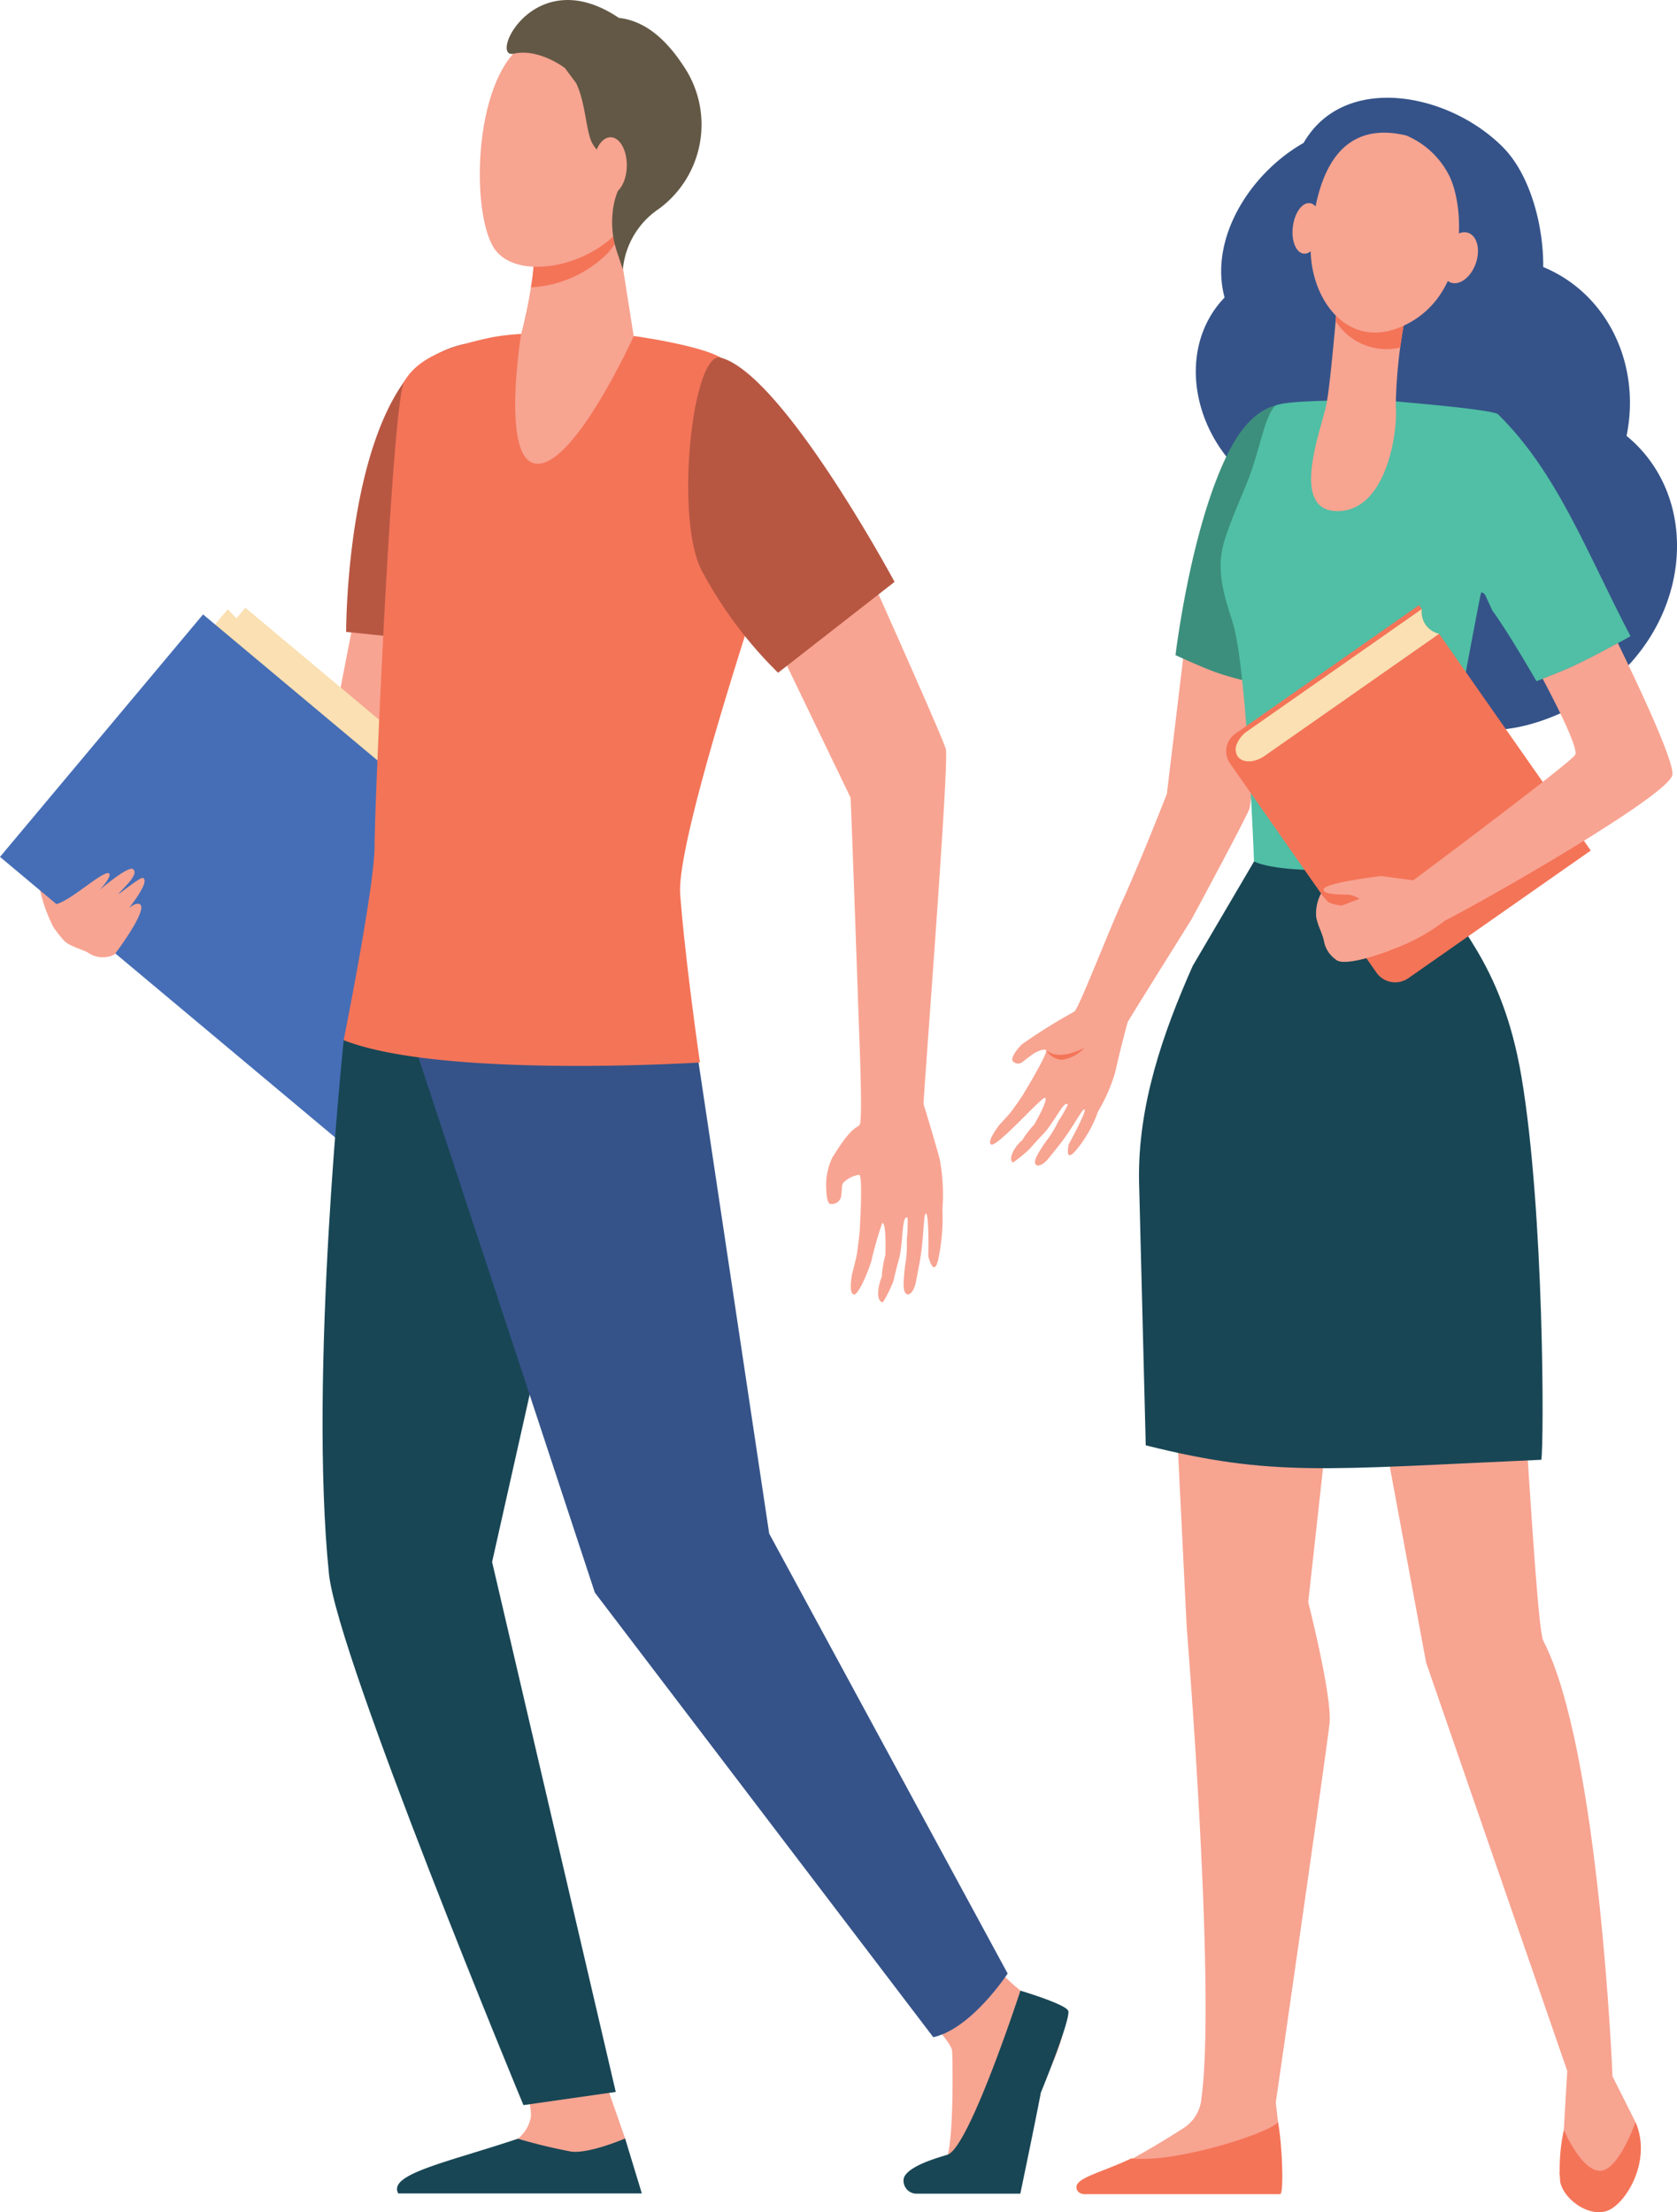 <svg xmlns="http://www.w3.org/2000/svg" xmlns:xlink="http://www.w3.org/1999/xlink" width="133.788" height="176.513" viewBox="0 0 133.788 176.513">
  <defs>
    <clipPath id="clip-path">
      <rect id="Rectangle_457" data-name="Rectangle 457" width="133.788" height="176.513" transform="translate(0 0)" fill="none"/>
    </clipPath>
  </defs>
  <g id="Group_271" data-name="Group 271" transform="translate(0 0.002)">
    <g id="Group_270" data-name="Group 270" transform="translate(0 -0.002)" clip-path="url(#clip-path)">
      <path id="Path_1336" data-name="Path 1336" d="M18.566,413.861a12.253,12.253,0,0,0,.937,2.718c.843,1.968,1.293-1.612,1.293-1.612Z" transform="translate(-15.382 -342.895)" fill="#f8a492"/>
      <path id="Path_1337" data-name="Path 1337" d="M590.714,72.458c1.167-5.7-1.518-11.35-6.649-13.472.034-3.243-1.014-7.352-3.225-9.572-4.361-4.38-12.684-5.915-15.891-.331-4.236,2.4-7.568,7.6-6.305,12.337-4.106,4.259-2.546,11.967,3.44,15.606-.095,4.779,2.428,9.529,6.6,11.572a27.587,27.587,0,0,1,2.766,1.385c-.261-.247,3.09,9.1,13.5,4.822,10.623-4.366,12.688-16.654,5.765-22.347" transform="translate(-460.95 -37.68)" fill="#355389"/>
      <path id="Path_1338" data-name="Path 1338" d="M461.368,303.525s.692-.742.9-1.006c.247-.31.914-1.293.914-1.293s2.161-3.53,1.883-3.665-.991.27-1.2.443-.474.354-.685.526a.539.539,0,0,1-.75-.08c-.235-.241.455-1.107.753-1.36a43.771,43.771,0,0,1,4.151-2.589c.356-.218,2.96-7.012,4.04-9.272h0c1.656-3.75,3.167-7.684,3.34-8.082l2.085-17.356,6.771-1.762s-2.039,19.292-2.254,20.246c-.1.454-4.623,8.856-4.627,8.854-2.491,4-4.7,7.52-5.1,8.208,0,0-.648,2.373-.969,3.907a13.491,13.491,0,0,1-1.4,3.241,10.1,10.1,0,0,1-1.686,3c-1.034,1.271-.644-.406-.644-.406s1.487-2.7,1.251-2.779c-.182-.062-.906,1.459-2.035,2.879-.29.365-.578.724-.845,1.051-.7.86-1.437.677-.849-.34a10.935,10.935,0,0,1,.884-1.33,9.06,9.06,0,0,0,.754-1.295,11.914,11.914,0,0,0,.769-1.34c-.056,0-.074-.221-.395.156-.385.454-.987,1.6-1.606,2.223-.351.354-1.039,1.138-1.039,1.138a10.532,10.532,0,0,1-1.34,1.1c-.454-.293.207-1.37.747-1.789a7.385,7.385,0,0,1,.952-1.246s1.141-1.964.861-2.13c-.229-.136-3.882,4.042-4.315,3.717-.354-.265.687-1.571.687-1.571" transform="translate(-381.626 -213.785)" fill="#f7a491"/>
      <path id="Path_1339" data-name="Path 1339" d="M489.842,487.529s-1.988,1.125-3.046.2a1.52,1.52,0,0,0,1.268.759,3.045,3.045,0,0,0,1.778-.959" transform="translate(-403.324 -403.931)" fill="#f47458"/>
      <path id="Path_1340" data-name="Path 1340" d="M528.186,537.445l-3.945,35.673s1.928,7.544,1.7,9.687-4.288,30.257-4.288,30.257l.183,1.544.1,4.575-15.159.115a67.577,67.577,0,0,0,7.664-4.31,3.122,3.122,0,0,0,1.277-2.232c1.193-8.665-1.168-37.569-1.168-37.569l-1.86-37.624Z" transform="translate(-419.874 -445.287)" fill="#f7a491"/>
      <path id="Path_1341" data-name="Path 1341" d="M640.213,575.752c.85.217,2.158,30.833,2.862,32.19,4.463,8.6,5.524,34.757,5.524,34.757l1.841,3.662-.422,3.529s-3.331,1.932-5.668.629l.361-3.534.276-4.721-11.26-32.585-6.161-33.237Z" transform="translate(-519.955 -477.026)" fill="#f7a491"/>
      <path id="Path_1342" data-name="Path 1342" d="M530.46,425.3l-.536-21.124c-.093-5.97,1.873-11.7,4.288-17.134l5.109-8.7c1.646.529,2.552-4.4,4.283-4.2,1.3.148,2.2.453,3.409.525,2.284.137,3.67,4.651,6.114,4.368.012.143.484,1.295.521,1.4,1.169,3.193,5.2,6.026,6.793,15.506,1.808,10.761,1.8,29.254,1.575,30.517-17.292.771-21.413,1.383-31.557-1.152" transform="translate(-439.054 -309.984)" fill="#184655"/>
      <path id="Path_1343" data-name="Path 1343" d="M717.251,687.164c0,.005,0,0-.005,0Z" transform="translate(-594.258 -569.333)" fill="#f47458"/>
      <path id="Path_1344" data-name="Path 1344" d="M517.065,993.169H501.417c-.579-.053-.72-.532-.519-.826.413-.607,2.239-1.053,4.29-2.021,3.6.384,11.138-2.061,11.706-2.906.328,1.692.493,5.681.171,5.753" transform="translate(-414.936 -818.1)" fill="#f47458"/>
      <path id="Path_1345" data-name="Path 1345" d="M731.532,987.478s-1.39,3.995-2.893,3.88-2.818-3.265-2.818-3.265a14.387,14.387,0,0,0-.3,4.11c.263,1.459,2.4,2.958,3.87,2.3s3.456-4.033,2.141-7.029" transform="translate(-601.056 -818.152)" fill="#f47458"/>
      <path id="Path_1346" data-name="Path 1346" d="M554.519,210.876a23.345,23.345,0,0,1-4.269-1.009c-1.254-.442-3.339-1.41-3.339-1.41s1.171-9.952,4.12-15.978c1.13-2.309,2.416-3.579,3.946-3.971.12-.031-.458,22.369-.458,22.369" transform="translate(-453.131 -156.183)" fill="#3c8f7c"/>
      <path id="Path_1347" data-name="Path 1347" d="M568.111,197.531c.442-1.614,1.429-3.737,1.993-5.2.956-2.486,1.24-4.808,2.083-5.8.455-.535,6.293-.456,7.01-.526.3-.031,1.464.044,2.595.114l0,0c.663.075,7.241.594,8.2,1.008,4.739,4.645,7.031,10.9,10.594,17.732,0,0-2.669,1.535-4.8,2.5-.924.42-2.7,1.092-2.7,1.092s-2.245-3.919-3.516-5.63l-.591-1.287c-.045-.034-.258-.263-.32-.115-.095.23-4.093,21.748-4.093,21.748s-11.157,1.039-14.011-.332c0,0-.527-14.392-1.578-18.616-.388-1.553-1.578-4.083-.865-6.683" transform="translate(-470.511 -154.1)" fill="#50bfa5"/>
      <path id="Path_1348" data-name="Path 1348" d="M617.467,135.458a40.952,40.952,0,0,0-.729,7c.182,1.98-.7,8.363-4.633,8.384s-1.261-6.627-.891-8.567.972-9.436.972-9.436Z" transform="translate(-505.387 -110.061)" fill="#f7a491"/>
      <path id="Path_1349" data-name="Path 1349" d="M621.422,135.162a17.839,17.839,0,0,1,.358-2.95l5.165,2.726s-.186,1.027-.374,2.335a4.8,4.8,0,0,1-5.149-2.111" transform="translate(-514.865 -109.541)" fill="#f47458"/>
      <path id="Path_1350" data-name="Path 1350" d="M617.422,61.972a6.782,6.782,0,0,1,3.426,3.208c1.207,2.416,1.605,9.18-3.261,11.778s-8.076-2.194-7.774-6.488,1.651-9.92,7.609-8.5" transform="translate(-505.23 -51.159)" fill="#f7a491"/>
      <path id="Path_1351" data-name="Path 1351" d="M601.357,96.4c-.128,1.113.265,2.063.878,2.121s1.214-.8,1.342-1.91-.265-2.063-.878-2.121-1.214.8-1.342,1.91" transform="translate(-498.22 -78.282)" fill="#f7a491"/>
      <path id="Path_1352" data-name="Path 1352" d="M670.693,109.516c-.428,1.078-.215,2.209.476,2.527s1.6-.3,2.025-1.376.215-2.209-.475-2.527-1.6.3-2.025,1.376" transform="translate(-555.504 -89.527)" fill="#f7a491"/>
      <path id="Path_1353" data-name="Path 1353" d="M585.866,281.585l.223.319a1.744,1.744,0,0,0,1.378,1.969l12.1,17.291-14.551,10.184a1.832,1.832,0,0,1-2.551-.45l-11.678-16.686a1.7,1.7,0,0,1,.418-2.366Z" transform="translate(-472.659 -233.3)" fill="#f47458"/>
      <path id="Path_1354" data-name="Path 1354" d="M591.153,285.408h0l-13.916,9.739c-.809.566-1.773.584-2.154.04a1.051,1.051,0,0,1-.059-1,2.291,2.291,0,0,1,.834-1.014l13.916-9.739h0a1.778,1.778,0,0,0,1.378,1.969" transform="translate(-476.345 -234.836)" fill="#fae0b2"/>
      <path id="Path_1355" data-name="Path 1355" d="M639.249,299.272c-.974.531-2.484,1.34-3.792,1.937-.618.279-1.614.672-2.2.9,1.429,2.7,2.781,5.475,2.606,6.051-.153.5-12.925,10.036-12.925,10.036l-2.551-.341s-4.5.522-4.6,1.048,1.9.385,2.164.464a2.866,2.866,0,0,1,.7.31c-.406.189-.941.441-1.451.634a6.917,6.917,0,0,1,3.085,3.7,14.985,14.985,0,0,0,5.173-2.6c2.975-1.486,17.929-10.018,18.149-11.641.131-.96-2.146-5.967-4.35-10.5" transform="translate(-510.186 -247.955)" fill="#f8a492"/>
      <path id="Path_1356" data-name="Path 1356" d="M612.582,415.748a3.4,3.4,0,0,0-.384,1.907c.187.825.394,1.05.6,1.8a2.316,2.316,0,0,0,.975,1.575c.75.656,4.349-.75,4.349-.75l-2.474-4.1-1.425.534s-.9-.094-1.143-.356a7.537,7.537,0,0,1-.5-.614" transform="translate(-507.191 -344.458)" fill="#f8a492"/>
      <path id="Path_1357" data-name="Path 1357" d="M77.474,257.649l-9.122.965-2.875,14.818c-.487.8-18.051,13.159-18.051,13.159s.56,2.653,1.968,3.487c2.218-2.722,23.7-11.342,24.049-12.272.365-.968,4.032-20.156,4.032-20.156" transform="translate(-39.294 -213.469)" fill="#f8a492"/>
      <path id="Path_1358" data-name="Path 1358" d="M38.762,326.475,11.471,302.85l16.2-19.348,24.914,25.673Z" transform="translate(-9.504 -234.889)" fill="#fae0b2"/>
      <rect id="Rectangle_455" data-name="Rectangle 455" width="25.235" height="37.188" transform="translate(3.37 67.837) rotate(-50.061)" fill="#fae0b2"/>
      <rect id="Rectangle_456" data-name="Rectangle 456" width="25.235" height="37.188" transform="translate(0 68.371) rotate(-50.061)" fill="#466eb6"/>
      <path id="Path_1359" data-name="Path 1359" d="M425.93,913.387s1.93,1.909,1.974,2.61.171,8.207-.617,8.907-3.1,1.2-2.359,1.986c.562.6,4.889.468,7.757.308.837-.047,1.887-6.817,2.219-7.812.482-1.445,2.216-4.59,1.779-5.6a13.352,13.352,0,0,0-3.236-2.551,13.258,13.258,0,0,1-2.96-3.195Z" transform="translate(-351.944 -752.338)" fill="#f7a491"/>
      <path id="Path_1360" data-name="Path 1360" d="M245.781,966.043s1.5,4.284,1.705,4.889a29.946,29.946,0,0,1,.658,3.5c0,2.676-11.907-2.272-9.239-3.458a2.863,2.863,0,0,0,1.079-1.875,6.319,6.319,0,0,0-1-3.164Z" transform="translate(-197.617 -800.304)" fill="#f7a491"/>
      <path id="Path_1361" data-name="Path 1361" d="M156.072,418.893l-4.311,11.164s-2.812,26.644-1.175,42.594c.685,6.67,15.514,42.378,15.514,42.378l7.365-1.052L163.6,471.692l3.63-16.17,5.137-31.963Z" transform="translate(-124.341 -347.064)" fill="#184655"/>
      <path id="Path_1362" data-name="Path 1362" d="M210.627,422.289l3.7,12.431,5.625,37.522,19.023,35.1s-2.86,4.392-5.932,5.082l-27-35.475-14.633-44.41.514-9.866Z" transform="translate(-158.587 -349.877)" fill="#355389"/>
      <path id="Path_1363" data-name="Path 1363" d="M161.041,182.98l10.5,1.086s.482-8.723.482-12.884c0-5.048-.921-11.365-1.511-11.181a8.385,8.385,0,0,0-4.83,2.992c-4.683,6.522-4.639,19.986-4.639,19.986" transform="translate(-133.427 -132.562)" fill="#b75742"/>
      <path id="Path_1364" data-name="Path 1364" d="M354.677,285.373c1.6-2.626,1.961-2.253,2.157-2.6.233-.4-.026-6.655-.026-6.655s-.642-18.427-.711-19.42l-8.2-17.012,7.089-6.678s8.44,18.757,8.714,19.819-1.678,26.1-1.781,28.315c0,0,.822,2.672,1.284,4.368a15.318,15.318,0,0,1,.224,4.023,16.162,16.162,0,0,1-.3,3.849c-.353,1.811-.822-.064-.822-.064s.069-3.469-.2-3.425c-.205.034-.135,1.93-.505,3.937-.1.516-.191,1.025-.282,1.492-.24,1.226-1.038,1.432-.985.11a12.8,12.8,0,0,1,.18-1.79,10.622,10.622,0,0,0,.073-1.686,13.812,13.812,0,0,0,.064-1.738c-.054.027-.182-.181-.3.364-.141.655-.143,2.112-.423,3.059-.159.537-.424,1.68-.424,1.68a11.231,11.231,0,0,1-.822,1.644c-.582-.051-.4-1.319-.094-2.021a8.643,8.643,0,0,1,.287-1.742s.107-2.556-.244-2.573a29.269,29.269,0,0,0-.873,3.048c-.442,1.387-1.108,2.716-1.387,2.671-.473-.077-.142-1.669-.142-1.669s.291-1.1.36-1.477c.081-.438.227-1.768.227-1.768s.3-4.652-.035-4.639a2.165,2.165,0,0,0-1.3.681c-.116.283-.064.912-.18,1.195a.745.745,0,0,1-.847.437c-.347-.116-.3-1.7-.3-1.7a5.158,5.158,0,0,1,.514-2.043" transform="translate(-288.242 -193.057)" fill="#f8a492"/>
      <path id="Path_1365" data-name="Path 1365" d="M429.643,926.3s-4.063,12.467-5.8,13.079c-.462.163-3.064.822-3.482,1.817a.512.512,0,0,0-.026.089,1.035,1.035,0,0,0,1.039,1.212h8.261s1.173-5.594,1.636-8.052c0,0,2.454-6.005,2.182-6.551s-3.8-1.593-3.8-1.593" transform="translate(-348.237 -767.465)" fill="#184655"/>
      <path id="Path_1366" data-name="Path 1366" d="M204.24,999.455l-1.335-4.384s-2.892,1.246-4.324,1.041a42.912,42.912,0,0,1-4.227-1.023c-5.715,1.907-10.4,2.832-9.546,4.366Z" transform="translate(-153.035 -824.443)" fill="#184655"/>
      <path id="Path_1367" data-name="Path 1367" d="M183.176,155.166s5.556.773,7.019,1.847a92.613,92.613,0,0,1,6.748,6.852s-10.616,30.411-10.206,35.822,1.575,13.425,1.575,13.425-20.616,1.3-28.425-1.781c0,0,2.466-12.26,2.466-15.48s1.385-35.4,2.371-37.082,2.972-2.644,6.739-3.466,11.712-.137,11.712-.137" transform="translate(-132.471 -128.337)" fill="#f47458"/>
      <path id="Path_1368" data-name="Path 1368" d="M247.782,103.246l1.371,8.682s-5.018,11.046-8.017,10.117c-2.516-.78-.968-10.268-.968-10.268s1.371-5.095.96-7.645,6.654-.885,6.654-.885" transform="translate(-198.596 -85.1)" fill="#f7a491"/>
      <path id="Path_1369" data-name="Path 1369" d="M247.194,104.131c-.411-2.55,6.654-.885,6.654-.885l.114.747a4.15,4.15,0,0,1-.766,1.255,9.331,9.331,0,0,1-6.178,2.777,13.816,13.816,0,0,0,.176-3.894" transform="translate(-204.661 -85.1)" fill="#f47458"/>
      <path id="Path_1370" data-name="Path 1370" d="M235.314,17.933c.2-.072,1.6,10.256-1.058,13.1s-7.839,3.772-9.7,1.534c-2.055-2.476-1.952-13.577,2.182-16.5s8.573,1.868,8.573,1.868" transform="translate(-184.968 -12.527)" fill="#f7a491"/>
      <path id="Path_1371" data-name="Path 1371" d="M244.69,1.425c1.451.17,3.422.967,5.459,4.315a8.339,8.339,0,0,1-2.26,10.918,6.55,6.55,0,0,0-2.881,4.837l-.453-1.35a7.434,7.434,0,0,1-.365-3.15,6.125,6.125,0,0,1,.472-1.894c.7-1.495-1.506-2.488-2.125-3.732-.476-.958-.5-3.148-1.25-4.731l-.9-1.208s-2.068-1.6-4.091-1.147,1.624-7.417,8.392-2.857" transform="translate(-195.318 0.002)" fill="#635845"/>
      <path id="Path_1372" data-name="Path 1372" d="M276.157,66.115c-.021,1.26.556,2.292,1.288,2.3s1.343-1,1.364-2.259-.556-2.292-1.288-2.3-1.343,1-1.364,2.259" transform="translate(-228.803 -52.906)" fill="#f7a491"/>
      <path id="Path_1373" data-name="Path 1373" d="M336.643,184.223l-9.293,7.25a33.466,33.466,0,0,1-6.164-8.288c-2.086-4.406-.628-17.45,1.593-16.852,4.967,1.337,13.864,17.89,13.864,17.89" transform="translate(-265.276 -137.795)" fill="#b75742"/>
      <path id="Path_1374" data-name="Path 1374" d="M29.368,407.088c-.213-.081-.506.06-.826.315.853-1.111,1.544-2.212,1.1-2.4-.191-.08-1.675,1.136-1.966,1.3.415-.516,1.7-1.595,1.181-2-.314-.241-1.84.968-2.7,1.687.495-.481,1.016-1.254.77-1.359-.531-.228-3.634,2.747-4.5,2.465s-.268,1.625.759,2.709c.436.662,1.624.868,2.081,1.161a2.065,2.065,0,0,0,2.123.141s2.811-3.706,1.973-4.026" transform="translate(-18.246 -334.954)" fill="#f8a492"/>
    </g>
  </g>
</svg>
